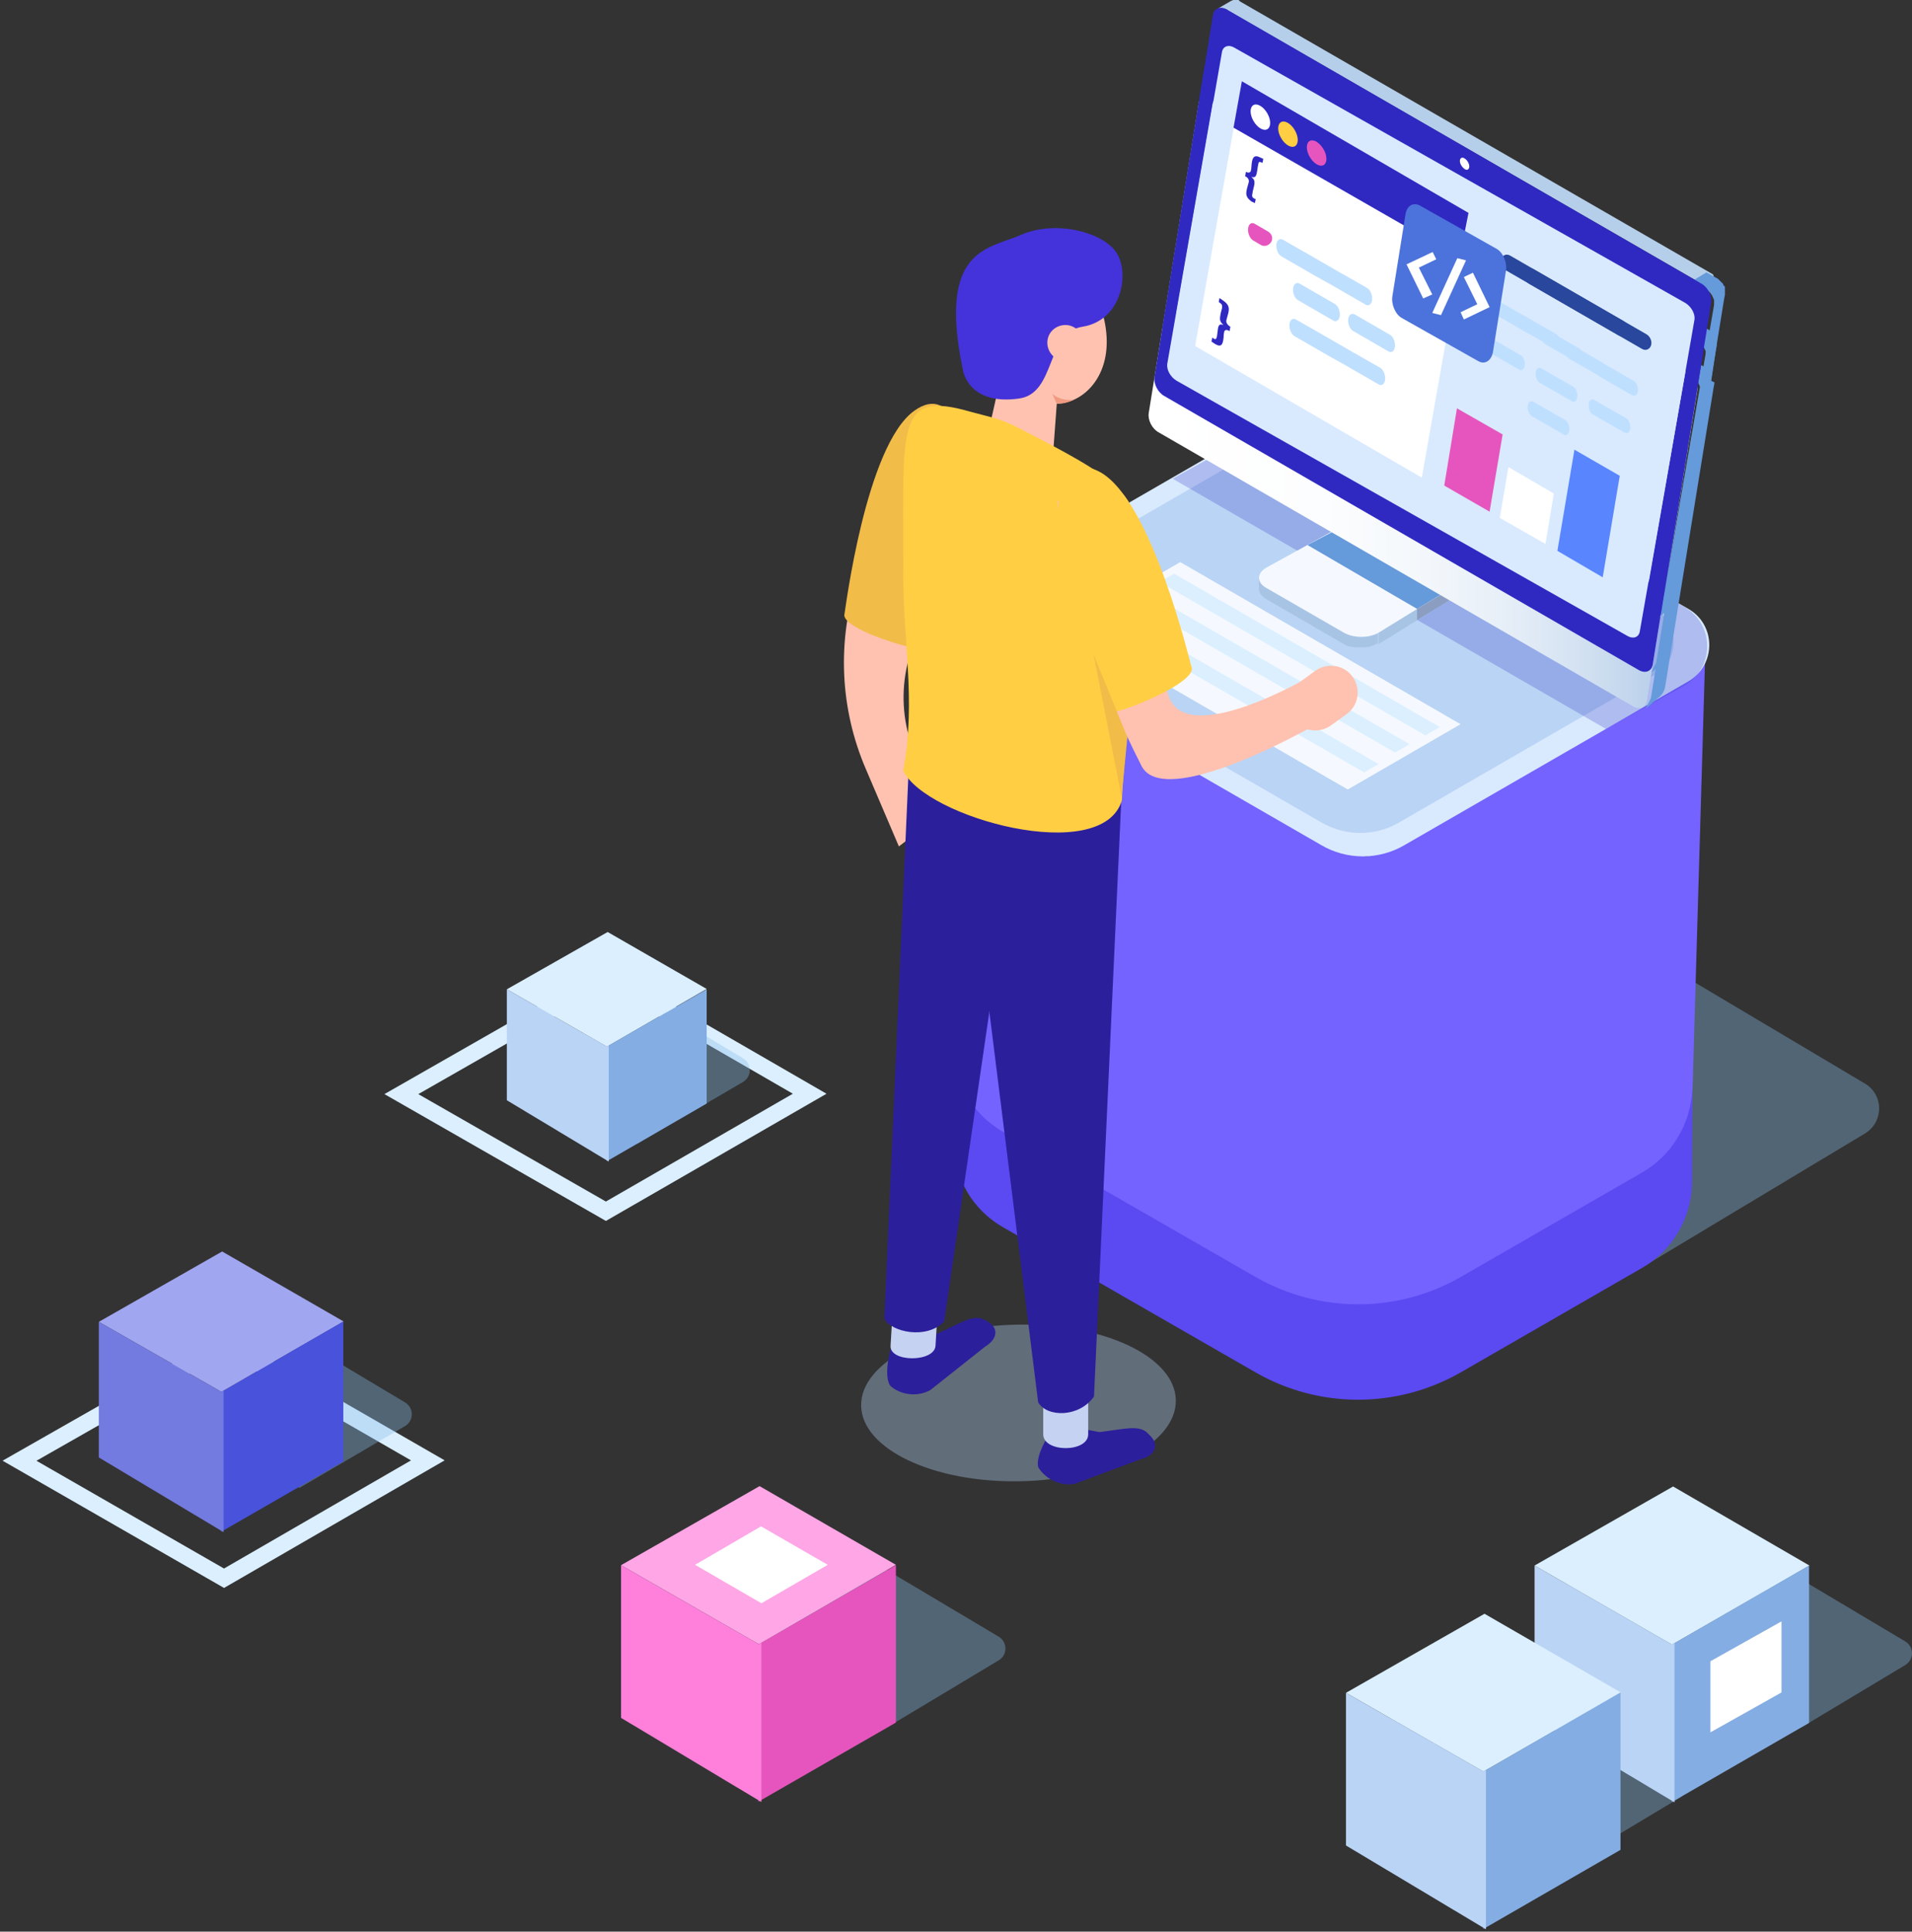 <svg width="392" height="396" viewBox="0 0 392 396" fill="none" xmlns="http://www.w3.org/2000/svg">
<rect x="0" y="0" width="392" height="396" fill="#333333" stroke="none"/>
<path opacity="0.36" d="M323.238 381.244L344.427 368.53C346.211 367.415 346.211 364.813 344.353 363.698L310.897 343.773L279.672 354.033L323.238 381.244Z" fill="#88BDEB"/>
<path d="M45.931 323.551L87.713 299.388L46.154 275.449L4 299.463L45.931 323.551Z" stroke="#DBEFFF" stroke-width="3.45" stroke-miterlimit="10"/>
<path d="M124.22 248.314L166.002 224.226L124.443 200.213L82.289 224.301L124.22 248.314Z" stroke="#DBEFFF" stroke-width="3.45" stroke-miterlimit="10"/>
<path opacity="0.36" d="M337.746 259.168L382.428 232.33C386.219 229.95 386.219 224.449 382.353 222.144L249.795 143.338L232.398 198.428L337.746 259.168Z" fill="#88BDEB"/>
<path opacity="0.36" d="M369.476 354.033L390.664 341.32C392.449 340.204 392.449 337.602 390.59 336.487L357.134 316.562L319.516 325.187L369.476 354.033Z" fill="#88BDEB"/>
<path opacity="0.36" d="M183.616 353.066L204.805 340.353C206.589 339.238 206.589 336.635 204.731 335.52L171.275 315.596L133.656 324.22L183.616 353.066Z" fill="#88BDEB"/>
<path opacity="0.36" d="M130.689 234.485L152.398 221.772C154.182 220.657 154.182 218.055 152.324 216.94L132.771 205.268L106.75 218.427L130.689 234.485Z" fill="#88BDEB"/>
<path opacity="0.36" d="M61.392 305.038L83.101 292.325C84.886 291.21 84.886 288.608 83.027 287.493L63.474 275.82L37.453 288.979L61.392 305.038Z" fill="#88BDEB"/>
<path d="M342.794 337.157L370.971 320.95L343.017 304.742L314.617 320.95L342.794 337.157Z" fill="#DBEFFF"/>
<path d="M342.789 337.157V369.423L370.892 353.215V320.949L342.789 337.157Z" fill="#84ADE3"/>
<path d="M342.794 337.157L314.617 320.949V352.323L343.315 369.497V336.859L342.794 337.157Z" fill="#BAD4F5"/>
<path d="M299.231 281.097L336.255 259.685C342.352 256.191 346.218 249.723 346.441 242.66L349.563 135.603L280.125 175.675L195.594 126.904V233.962C195.594 241.173 199.46 247.79 205.63 251.359C205.63 251.359 235.74 268.756 257.226 281.097C270.237 288.606 286.221 288.606 299.231 281.097Z" fill="#7463FF"/>
<path d="M346.958 223.185C346.734 230.247 342.794 236.864 336.698 240.358L299.525 261.77C286.515 269.279 270.456 269.279 257.371 261.77C235.885 249.428 205.627 232.032 205.627 232.032C199.382 228.463 195.516 221.846 195.516 214.635V234.188C195.516 241.399 199.382 248.016 205.627 251.585C205.627 251.585 235.885 268.981 257.371 281.323C270.382 288.832 286.44 288.832 299.525 281.323L336.698 259.911C342.794 256.417 346.66 249.949 346.883 242.886L346.958 223.185Z" fill="#5B49F2"/>
<path d="M270.83 173.223L198.269 131.367C194.775 129.359 194.775 124.23 198.269 122.222L259.307 86.982C265.849 83.191 274.027 83.191 280.57 86.982L346.142 124.824C351.867 128.095 351.867 136.348 346.142 139.693L288.004 173.223C282.726 176.346 276.109 176.346 270.83 173.223Z" fill="#D9EAFF"/>
<path d="M271.057 168.688L205.335 130.772C202.138 128.913 202.138 124.304 205.335 122.52L260.574 90.626C266.522 87.206 273.882 87.206 279.829 90.626L339.231 124.899C344.436 127.873 344.436 135.381 339.231 138.355L286.595 168.763C281.837 171.439 275.889 171.439 271.057 168.688Z" fill="#BAD4F5"/>
<path opacity="0.25" d="M329.257 149.435L240.414 98.137L273.721 79.699L345.613 124.604C351.635 128.321 351.412 137.168 345.241 140.588L329.257 149.435Z" fill="#2F35C2"/>
<path d="M304.573 114.939C304.573 114.939 304.126 115.237 304.052 115.237C304.052 115.237 303.903 115.46 303.829 115.534C303.755 115.609 303.606 115.757 303.532 115.757C303.457 115.832 282.641 128.619 282.641 128.619V132.039L303.16 119.4C303.309 119.326 303.383 119.252 303.457 119.177L303.532 119.103C303.606 119.028 303.68 119.028 303.68 118.954C303.755 118.88 303.829 118.805 303.903 118.731C303.903 118.731 303.903 118.657 303.978 118.657L304.052 118.582C304.052 118.582 304.052 118.508 304.127 118.508C304.201 118.434 304.201 118.359 304.275 118.359C304.275 118.359 304.275 118.285 304.35 118.285C304.35 118.285 304.35 118.285 304.35 118.211C304.35 118.136 304.424 118.136 304.424 118.062V117.988C304.424 117.988 304.424 117.988 304.424 117.913C304.424 117.839 304.424 117.839 304.498 117.765V117.69C304.498 117.616 304.498 117.616 304.498 117.542V117.467C304.498 117.467 304.498 117.467 304.498 117.393L304.573 114.939Z" fill="#A8C4E5"/>
<path d="M282.561 128.617C282.413 128.691 282.264 128.766 282.115 128.84C282.041 128.84 282.041 128.914 281.966 128.914C281.818 128.989 281.595 129.063 281.446 129.138C281.297 129.212 281.149 129.212 281 129.286H280.926C280.777 129.286 280.628 129.361 280.554 129.361C280.554 129.361 280.554 129.361 280.48 129.361C280.331 129.361 280.108 129.435 279.959 129.435C279.885 129.435 279.81 129.435 279.736 129.435C279.662 129.435 279.513 129.435 279.439 129.435C279.364 129.435 279.29 129.435 279.216 129.435C279.141 129.435 279.067 129.435 278.918 129.435C278.844 129.435 278.77 129.435 278.695 129.435C278.621 129.435 278.547 129.435 278.472 129.435C278.398 129.435 278.324 129.435 278.249 129.435C278.175 129.435 278.101 129.435 278.026 129.435C277.952 129.435 277.877 129.435 277.803 129.435C277.729 129.435 277.654 129.435 277.506 129.361C277.431 129.361 277.357 129.361 277.283 129.286C277.208 129.286 277.06 129.212 276.985 129.212C276.911 129.212 276.837 129.212 276.837 129.138C276.688 129.063 276.465 128.989 276.316 128.989C276.242 128.989 276.168 128.914 276.093 128.914C276.019 128.914 276.019 128.914 275.944 128.84C275.796 128.766 275.721 128.691 275.573 128.617L259.588 119.398C258.622 118.803 258.102 119.101 258.102 118.357V120.736C258.102 121.48 258.622 122.223 259.588 122.818L275.498 132.037C275.647 132.111 275.721 132.186 275.87 132.26C275.945 132.26 275.944 132.334 276.019 132.334C276.093 132.334 276.168 132.409 276.242 132.409C276.391 132.483 276.614 132.557 276.762 132.557C276.837 132.557 276.837 132.557 276.911 132.557C276.985 132.557 277.134 132.632 277.208 132.632H277.283C277.357 132.632 277.357 132.632 277.431 132.632C277.506 132.632 277.58 132.632 277.654 132.706H277.729C277.803 132.706 277.803 132.706 277.877 132.706C277.952 132.706 278.026 132.706 278.101 132.706H278.175C278.249 132.706 278.249 132.706 278.324 132.706C278.398 132.706 278.472 132.706 278.547 132.706H278.621C278.695 132.706 278.695 132.706 278.77 132.706C278.844 132.706 278.918 132.706 279.067 132.706H279.141C279.216 132.706 279.216 132.706 279.29 132.706C279.364 132.706 279.513 132.706 279.587 132.706C279.662 132.706 279.662 132.706 279.736 132.706H279.81C279.959 132.706 280.182 132.632 280.331 132.632C280.331 132.632 280.331 132.632 280.405 132.632C280.554 132.632 280.703 132.557 280.777 132.557H280.851C281 132.483 281.149 132.483 281.297 132.409C281.446 132.334 281.669 132.26 281.818 132.186C281.892 132.186 281.892 132.111 281.966 132.111C282.115 132.037 282.264 131.963 282.413 131.888C282.413 131.888 282.413 131.888 282.487 131.888V128.468C282.636 128.617 282.561 128.617 282.561 128.617Z" fill="#A8C4E5"/>
<path d="M303.086 113.005C305.019 114.12 305.019 115.905 303.235 117.02L282.715 129.658C280.782 130.848 277.585 130.848 275.578 129.733L259.594 120.514C257.587 119.399 257.661 117.466 259.668 116.351L281.377 104.381C283.31 103.34 286.433 103.34 288.291 104.455L303.086 113.005Z" fill="#F5F9FF"/>
<path d="M268.07 111.739L290.523 124.824L295.801 121.627L273.721 108.766L268.07 111.739Z" fill="#659ADB"/>
<path opacity="0.29" d="M290.523 124.827V127.132L297.215 123.043V120.887L290.523 124.827Z" fill="#45446C"/>
<path d="M350.739 77.99C350.739 77.915 350.739 77.915 350.739 77.841V77.767V77.692V77.618C350.739 77.618 350.739 77.618 350.739 77.544V77.469V77.395V77.321V77.246V77.172V77.098V77.023V76.949V76.874C350.739 76.874 350.739 76.874 350.739 76.8C350.739 76.8 350.74 76.726 350.665 76.726C350.665 76.726 350.665 76.651 350.591 76.651C350.591 76.651 350.591 76.577 350.516 76.577C350.516 76.577 350.516 76.503 350.442 76.503V76.428C350.442 76.354 350.368 76.354 350.368 76.28C350.368 76.28 350.368 76.28 350.368 76.205C350.293 76.131 350.293 76.057 350.219 76.057C350.219 76.057 350.219 75.982 350.145 75.982L350.07 75.908L349.996 75.834L349.922 75.759L349.847 75.685L349.773 75.611L349.699 75.536L349.624 75.462C349.624 75.462 349.55 75.462 349.55 75.388L349.476 75.313C349.476 75.313 349.401 75.313 349.401 75.239L349.327 75.165L348.807 74.867L345.907 76.428C345.907 76.428 346.576 76.8 346.65 76.874L346.725 76.949L346.799 77.023L346.874 77.098C346.874 77.098 346.874 77.098 346.948 77.098C347.022 77.172 347.022 77.172 347.097 77.246C347.171 77.321 347.171 77.321 347.245 77.395C347.32 77.469 347.32 77.469 347.394 77.544C347.468 77.618 347.468 77.618 347.543 77.692C347.617 77.767 347.617 77.767 347.691 77.841L347.766 77.915L347.84 77.99C347.84 78.064 347.914 78.064 347.914 78.138C347.914 78.138 347.914 78.213 347.989 78.213C347.989 78.213 347.989 78.287 348.063 78.287C348.063 78.361 348.137 78.361 348.137 78.436C348.137 78.51 348.212 78.585 348.212 78.585C348.212 78.659 348.286 78.733 348.286 78.733C348.286 78.808 348.36 78.882 348.36 78.882C348.36 78.956 348.435 79.031 348.435 79.031C348.435 79.105 348.435 79.179 348.509 79.179C348.509 79.254 348.509 79.328 348.584 79.328C348.584 79.402 348.584 79.477 348.584 79.477C348.584 79.551 348.584 79.625 348.584 79.625V79.7V79.774C348.584 79.848 348.584 79.848 348.584 79.923C348.584 79.997 348.584 79.997 348.584 80.071C348.584 80.146 348.584 80.146 348.584 80.22V80.294C348.584 80.294 348.584 80.369 348.584 80.443L338.472 143.116C338.398 143.414 337.283 145.347 337.506 145.198L340.257 142.819C340.852 142.299 341.223 141.629 341.372 140.886L351.334 79.402C351.409 79.105 351.483 78.659 351.483 78.659V78.585V78.51C351.483 78.51 351.483 78.436 351.483 78.361C350.739 78.064 350.739 77.99 350.739 77.99Z" fill="#659ADB"/>
<path d="M345.988 76.129C347.326 76.873 348.219 78.657 347.996 80.07L337.662 143.635C337.438 145.048 336.175 145.568 334.836 144.825L237.518 88.619C236.18 87.876 235.288 86.092 235.511 84.679L245.77 21.114C245.993 19.701 247.257 19.181 248.596 19.924L345.988 76.129Z" fill="url(#paint0_linear_937_887)"/>
<path d="M349.337 66.762L252.911 11.077L252.762 11.003C252.688 10.928 252.539 10.854 252.539 10.854C252.539 10.854 252.465 10.854 252.465 10.78C252.465 10.78 252.39 10.78 252.39 10.705C252.39 10.705 252.316 10.705 252.316 10.631C252.316 10.631 252.242 10.631 252.242 10.557H252.167C252.093 10.557 252.093 10.557 252.019 10.557H251.944C251.944 10.557 251.944 10.557 251.87 10.557C251.87 10.557 251.87 10.557 251.796 10.557C251.721 10.557 251.721 10.557 251.647 10.557C251.573 10.557 251.573 10.557 251.498 10.557H251.424H251.35H251.275C251.275 10.557 251.275 10.557 251.201 10.557C251.127 10.557 251.052 10.557 250.978 10.631C250.904 10.631 250.829 10.705 250.755 10.705L247.93 12.341C248.004 12.267 248.078 12.267 248.153 12.267H248.227C248.227 12.267 248.301 12.267 248.376 12.267C248.45 12.267 248.45 12.267 248.524 12.267C248.524 12.267 248.524 12.267 248.599 12.267C248.673 12.267 248.747 12.267 248.822 12.267C248.822 12.267 248.822 12.267 248.896 12.267C248.971 12.267 249.045 12.267 249.119 12.267C249.194 12.267 249.268 12.267 249.342 12.341C249.417 12.341 249.491 12.415 249.565 12.415C249.64 12.415 249.714 12.49 249.788 12.49C249.788 12.49 249.863 12.49 249.863 12.564C249.863 12.564 249.937 12.564 249.937 12.638L250.457 12.936L347.107 68.695C347.181 68.769 347.33 68.769 347.478 68.695L349.634 67.431C349.634 67.282 349.634 66.91 349.337 66.762Z" fill="#B5CFEA"/>
<path d="M351.939 70.552C351.939 70.478 351.939 70.478 351.939 70.403V70.329V70.255V70.18C351.939 70.18 351.939 70.18 351.939 70.106V70.032V69.957V69.883V69.809V69.734V69.66V69.585V69.511V69.437C351.939 69.437 351.939 69.437 351.939 69.362C351.939 69.362 351.939 69.288 351.864 69.288C351.79 69.288 351.865 69.214 351.79 69.214C351.79 69.214 351.79 69.139 351.716 69.139C351.716 69.139 351.716 69.065 351.641 69.065V68.991C351.641 68.916 351.567 68.916 351.567 68.842C351.567 68.842 351.567 68.842 351.567 68.768C351.493 68.693 351.493 68.619 351.418 68.619C351.418 68.619 351.418 68.545 351.344 68.545L351.27 68.47L351.195 68.396L351.121 68.322L351.047 68.247L350.972 68.173L350.898 68.099L350.824 68.024C350.824 68.024 350.749 68.024 350.749 67.95L350.675 67.876C350.675 67.876 350.601 67.876 350.601 67.801L350.526 67.727L348.147 66.389L345.248 68.173C345.248 68.173 347.701 69.437 347.775 69.511L347.85 69.585L347.924 69.66L347.999 69.734C347.999 69.734 347.999 69.734 348.073 69.734C348.147 69.809 348.147 69.809 348.222 69.883C348.296 69.957 348.296 69.957 348.37 70.032C348.445 70.106 348.445 70.106 348.519 70.18C348.593 70.255 348.593 70.255 348.668 70.329C348.742 70.403 348.742 70.403 348.816 70.478L348.891 70.552L348.965 70.626C348.965 70.701 349.039 70.701 349.039 70.775C349.039 70.775 349.039 70.849 349.114 70.849C349.114 70.849 349.114 70.924 349.188 70.924C349.188 70.998 349.262 70.998 349.262 71.073C349.262 71.147 349.337 71.221 349.337 71.221C349.337 71.296 349.411 71.37 349.411 71.37C349.411 71.444 349.485 71.519 349.485 71.519C349.485 71.593 349.56 71.667 349.56 71.667C349.56 71.742 349.56 71.816 349.634 71.816C349.634 71.89 349.634 71.965 349.709 71.965C349.709 72.039 349.709 72.113 349.709 72.113C349.709 72.188 349.709 72.262 349.709 72.262V72.336V72.411C349.709 72.485 349.709 72.485 349.709 72.559C349.709 72.634 349.709 72.634 349.709 72.708C349.709 72.782 349.709 72.782 349.709 72.857V72.931C349.709 72.931 349.709 73.005 349.709 73.08L339.597 135.753C339.523 136.05 338.408 137.983 338.631 137.835L341.382 135.456C341.977 134.935 342.348 134.266 342.497 133.523L351.79 71.742C351.865 71.444 351.939 70.998 351.939 70.998V70.924V70.849C351.939 70.849 351.939 70.775 351.939 70.701C351.939 70.626 351.939 70.626 351.939 70.552Z" fill="#659ADB"/>
<path d="M347.101 68.696C348.44 69.439 349.332 71.224 349.109 72.636L338.849 136.201C338.626 137.614 337.362 138.134 336.024 137.391L238.706 81.186C237.367 80.442 236.475 78.658 236.698 77.245L246.958 13.68C247.181 12.267 248.445 11.747 249.783 12.491L347.101 68.696Z" fill="#2F29C2"/>
<path d="M351.122 56.205L254.622 0.52L254.473 0.446C254.399 0.372 254.25 0.297 254.25 0.297C254.25 0.297 254.176 0.297 254.176 0.223C254.176 0.223 254.101 0.223 254.101 0.149C254.101 0.149 254.027 0.149 254.027 0.074C254.027 0.074 253.953 0.074 253.953 0H253.878C253.804 0 253.804 0 253.73 0H253.655C253.655 0 253.655 0 253.581 0C253.581 0 253.581 0 253.507 0C253.432 0 253.432 0 253.358 0C253.284 0 253.284 0 253.209 0H253.135H253.061H252.986C252.986 0 252.986 0 252.912 0C252.838 0 252.763 4.53658e-06 252.689 0.074C252.614 0.074 252.54 0.149 252.466 0.149L249.641 1.784C249.715 1.71 249.789 1.71 249.864 1.71H249.938C249.938 1.71 250.012 1.71 250.087 1.71C250.161 1.71 250.161 1.71 250.235 1.71C250.235 1.71 250.235 1.71 250.31 1.71C250.384 1.71 250.458 1.71 250.533 1.71C250.533 1.71 250.533 1.71 250.607 1.71C250.681 1.71 250.756 1.71 250.83 1.71C250.905 1.71 250.979 1.71 251.053 1.784C251.128 1.784 251.202 1.859 251.276 1.859C251.351 1.859 251.425 1.933 251.499 1.933C251.499 1.933 251.574 1.933 251.574 2.007C251.574 2.007 251.648 2.007 251.648 2.082L252.168 2.379L348.818 58.138C348.892 58.213 349.041 58.213 349.189 58.138L351.345 56.874C351.345 56.651 351.345 56.354 351.122 56.205Z" fill="#B5CFEA"/>
<path d="M353.647 59.995C353.647 59.921 353.647 59.921 353.647 59.847V59.772V59.698V59.624C353.647 59.624 353.647 59.624 353.647 59.549V59.475V59.401V59.326V59.252V59.178V59.103V59.029V58.955V58.88C353.647 58.88 353.647 58.88 353.647 58.806C353.647 58.806 353.647 58.731 353.573 58.731C353.573 58.731 353.573 58.657 353.498 58.657C353.498 58.657 353.498 58.583 353.424 58.583C353.424 58.583 353.424 58.508 353.35 58.508V58.434C353.35 58.36 353.275 58.36 353.275 58.285C353.275 58.285 353.275 58.285 353.275 58.211C353.201 58.137 353.201 58.062 353.127 58.062C353.127 58.062 353.127 57.988 353.052 57.988L352.978 57.914L352.904 57.839L352.829 57.765L352.755 57.691L352.681 57.616L352.606 57.542L352.532 57.468C352.532 57.468 352.458 57.468 352.458 57.393L352.383 57.319C352.383 57.319 352.309 57.319 352.309 57.245L352.234 57.17L349.855 55.832L346.956 57.616C346.956 57.616 349.409 58.88 349.484 58.955L349.558 59.029L349.632 59.103L349.707 59.178C349.707 59.178 349.707 59.178 349.781 59.178C349.855 59.252 349.855 59.252 349.93 59.326C350.004 59.401 350.004 59.401 350.078 59.475C350.153 59.549 350.153 59.549 350.227 59.624C350.301 59.698 350.301 59.698 350.376 59.772C350.45 59.847 350.45 59.847 350.524 59.921L350.599 59.995L350.673 60.07C350.673 60.144 350.748 60.144 350.748 60.218C350.748 60.218 350.748 60.293 350.822 60.293C350.822 60.293 350.822 60.367 350.896 60.367C350.896 60.441 350.971 60.441 350.971 60.516C350.971 60.59 351.045 60.664 351.045 60.664C351.045 60.739 351.119 60.813 351.119 60.813C351.119 60.888 351.194 60.962 351.194 60.962C351.194 61.036 351.268 61.111 351.268 61.111C351.268 61.185 351.268 61.259 351.342 61.259C351.342 61.334 351.342 61.408 351.417 61.408C351.417 61.482 351.417 61.557 351.417 61.557C351.417 61.631 351.417 61.705 351.417 61.705V61.78V61.854C351.417 61.928 351.417 61.928 351.417 62.003C351.417 62.077 351.417 62.077 351.417 62.151C351.417 62.226 351.417 62.226 351.417 62.3V62.374C351.417 62.374 351.417 62.449 351.417 62.523L340.637 124.899C340.562 125.196 339.447 127.129 339.67 126.981L342.421 124.602C343.016 124.081 343.387 123.412 343.536 122.669L353.498 61.185C353.573 60.888 353.647 60.441 353.647 60.441V60.367V60.293C353.647 60.293 353.647 60.218 353.647 60.144C353.647 60.07 353.647 59.995 353.647 59.995Z" fill="#659ADB"/>
<path d="M348.812 58.139C350.151 58.883 351.043 60.667 350.82 62.079L340.56 125.645C340.337 127.057 339.073 127.578 337.735 126.834L240.416 70.629C239.078 69.886 238.186 68.101 238.409 66.689L248.669 3.123C248.892 1.711 250.156 1.19 251.494 1.934L348.812 58.139Z" fill="#2F29C2"/>
<path d="M343.613 72.781C344.877 73.525 345.695 75.012 345.546 76.201L336.179 129.507C335.956 130.696 334.766 131.068 333.577 130.325L241.239 78.06C239.976 77.316 239.158 75.829 239.306 74.64L248.6 21.334C248.823 20.145 250.012 19.773 251.202 20.516L343.613 72.781Z" fill="#D9EAFF"/>
<path d="M299.37 44.831C299.37 45.426 298.924 45.723 298.404 45.351C297.884 44.98 297.438 44.31 297.438 43.716C297.438 43.121 297.884 42.824 298.404 43.195C298.924 43.567 299.37 44.236 299.37 44.831Z" fill="white"/>
<path d="M345.476 62.076C346.74 62.82 347.558 64.307 347.409 65.496L338.116 118.802C337.893 119.991 336.704 120.363 335.514 119.62L243.177 67.355C241.913 66.611 241.095 65.124 241.244 63.935L250.537 10.629C250.76 9.44 251.95 9.068 253.139 9.811L345.476 62.076Z" fill="#D9EAFF"/>
<path d="M301.238 34.124C301.238 34.718 300.792 35.016 300.271 34.644C299.751 34.273 299.305 33.603 299.305 33.009C299.305 32.414 299.751 32.116 300.271 32.488C300.792 32.786 301.238 33.529 301.238 34.124Z" fill="white"/>
<path d="M305.395 104.899L296.102 99.547L298.704 83.711L308.071 89.064L305.395 104.899Z" fill="#E655BE"/>
<path d="M316.852 111.519L307.484 106.166L309.269 95.758L318.562 101.185L316.852 111.519Z" fill="white"/>
<path d="M328.59 118.357L319.297 112.93L322.791 92.188L332.084 97.54L328.59 118.357Z" fill="#5986FF"/>
<path d="M312.979 68.173L306.511 64.456C305.916 64.159 305.544 63.192 305.619 62.374C305.693 61.556 306.214 61.11 306.808 61.482L313.276 65.199C313.871 65.497 314.243 66.463 314.169 67.281C314.094 68.099 313.574 68.471 312.979 68.173Z" fill="#BFDFFF"/>
<path d="M311.417 75.759L304.948 72.042C304.354 71.745 303.982 70.778 304.056 69.96C304.131 69.142 304.651 68.696 305.246 69.068L311.714 72.785C312.309 73.083 312.68 74.049 312.606 74.867C312.532 75.685 312.011 76.131 311.417 75.759Z" fill="#BFDFFF"/>
<path d="M318.706 71.445L312.238 67.727C311.643 67.43 311.271 66.463 311.345 65.646C311.42 64.828 311.94 64.382 312.535 64.754L319.003 68.471C319.598 68.768 319.969 69.735 319.895 70.553C319.821 71.37 319.3 71.816 318.706 71.445Z" fill="#BFDFFF"/>
<path d="M322.198 82.224L315.73 78.507C315.135 78.209 314.763 77.243 314.838 76.425C314.912 75.607 315.432 75.161 316.027 75.533L322.495 79.25C323.09 79.548 323.462 80.514 323.387 81.332C323.313 82.15 322.793 82.596 322.198 82.224Z" fill="#BFDFFF"/>
<path d="M320.565 89.064L314.097 85.347C313.502 85.049 313.13 84.083 313.205 83.265C313.279 82.447 313.8 82.001 314.394 82.373L320.862 86.09C321.457 86.387 321.829 87.354 321.754 88.172C321.68 88.99 321.085 89.436 320.565 89.064Z" fill="#BFDFFF"/>
<path d="M334.62 81.037L328.152 77.319C327.557 77.022 327.185 76.055 327.259 75.238C327.334 74.42 327.854 73.974 328.449 74.345L334.917 78.063C335.512 78.36 335.884 79.327 335.809 80.144C335.735 80.962 335.214 81.334 334.62 81.037Z" fill="#BFDFFF"/>
<path d="M328.143 77.246L321.675 73.528C321.08 73.231 320.709 72.264 320.783 71.447C320.857 70.629 321.378 70.183 321.972 70.554L328.44 74.272C329.035 74.569 329.407 75.536 329.333 76.353C329.258 77.171 328.738 77.543 328.143 77.246Z" fill="#BFDFFF"/>
<path d="M323.385 74.345L316.917 70.628C316.322 70.33 315.951 69.364 316.025 68.546C316.099 67.728 316.62 67.282 317.215 67.654L323.683 71.371C324.277 71.669 324.649 72.635 324.575 73.453C324.5 74.271 323.906 74.642 323.385 74.345Z" fill="#BFDFFF"/>
<path d="M333.057 88.695L326.589 84.977C325.994 84.68 325.623 83.714 325.697 82.896C325.771 82.078 326.292 81.632 326.886 82.004L333.355 85.721C333.949 86.018 334.321 86.985 334.247 87.803C334.172 88.62 333.652 88.992 333.057 88.695Z" fill="#BFDFFF"/>
<path d="M332.827 65.793L309.631 52.41C308.888 51.964 308.07 52.262 307.773 53.079C307.475 53.897 307.922 54.938 308.665 55.384L331.861 68.766C332.604 69.212 333.422 68.915 333.719 68.097C333.942 67.279 333.571 66.239 332.827 65.793Z" fill="#29479C"/>
<path d="M337.593 68.546L314.397 55.164C313.654 54.718 312.836 55.016 312.538 55.833C312.241 56.651 312.687 57.692 313.431 58.138L336.626 71.52C337.37 71.966 338.188 71.669 338.485 70.851C338.782 70.033 338.336 68.993 337.593 68.546Z" fill="#29479C"/>
<path d="M254.622 16.654L245.031 70.927L291.497 97.914L301.088 43.642L254.622 16.654Z" fill="white"/>
<path d="M280.266 59.028L275.062 56.054C274.988 56.054 274.988 55.98 274.913 55.98L267.702 51.817C267.628 51.817 267.628 51.742 267.553 51.742L263.018 49.14C262.349 48.769 261.754 49.215 261.68 50.181C261.606 51.073 262.052 52.188 262.721 52.56L269.932 56.724C270.007 56.724 270.007 56.798 270.081 56.798L272.609 58.21C272.683 58.21 272.683 58.285 272.757 58.285L279.969 62.448C280.638 62.82 281.233 62.374 281.307 61.407C281.382 60.441 280.935 59.4 280.266 59.028Z" fill="#BFDFFF"/>
<path d="M282.946 75.386L277.742 72.412C277.667 72.412 277.667 72.337 277.593 72.337L270.382 68.174C270.307 68.174 270.307 68.1 270.233 68.1L265.698 65.498C265.029 65.126 264.434 65.572 264.36 66.538C264.285 67.431 264.731 68.546 265.4 68.918L272.612 73.081C272.686 73.081 272.686 73.155 272.761 73.155L275.288 74.568C275.363 74.568 275.363 74.642 275.437 74.642L282.649 78.805C283.318 79.177 283.912 78.731 283.987 77.765C284.061 76.873 283.615 75.757 282.946 75.386Z" fill="#BFDFFF"/>
<path d="M273.354 65.72L266.143 61.557C265.474 61.185 265.027 60.144 265.102 59.178C265.176 58.286 265.771 57.765 266.44 58.137L273.652 62.3C274.321 62.672 274.767 63.713 274.692 64.679C274.618 65.646 273.949 66.092 273.354 65.72Z" fill="#BFDFFF"/>
<path d="M284.659 72.04L277.447 67.877C276.778 67.505 276.332 66.465 276.407 65.498C276.481 64.606 277.076 64.086 277.745 64.457L284.956 68.621C285.625 68.992 286.071 70.033 285.997 71C285.923 71.966 285.328 72.412 284.659 72.04Z" fill="#BFDFFF"/>
<path d="M45.394 285.336L70.449 270.913L45.543 256.564L20.266 270.988L45.394 285.336Z" fill="#A1A6F0"/>
<path d="M45.41 285.335H45.336V314.033L70.39 299.609V270.912L45.41 285.335Z" fill="#4852DB"/>
<path d="M45.394 285.335L20.266 270.986V298.792L45.84 314.107V285.112L45.394 285.335Z" fill="#737AE0"/>
<path d="M155.579 337.085L183.682 320.803L155.728 304.67L127.328 320.877L155.579 337.085Z" fill="#FFA6E6"/>
<path d="M155.574 337.086H155.5V369.352L183.677 353.145V320.879L155.574 337.086Z" fill="#E655BE"/>
<path d="M155.579 337.086L127.328 320.879V352.178L156.1 369.427V336.789L155.579 337.086Z" fill="#FF80DB"/>
<path d="M124.433 214.562L144.878 202.741L124.582 191.068L103.914 202.815L124.433 214.562Z" fill="#DBEFFF"/>
<path d="M124.438 214.559V238.052L144.883 226.231V202.812L124.438 214.559Z" fill="#84ADE3"/>
<path d="M124.433 214.559L103.914 202.812V225.562L124.805 238.127V214.336L124.433 214.559Z" fill="#BAD4F5"/>
<path d="M304.13 363.176L332.307 346.969L304.353 330.836L275.953 347.043L304.13 363.176Z" fill="#DBEFFF"/>
<path d="M304.133 363.178V395.444L332.235 379.237V346.971L304.133 363.178Z" fill="#84ADE3"/>
<path d="M304.13 363.176L275.953 347.043V378.342L304.65 395.516V362.879L304.13 363.176Z" fill="#BAD4F5"/>
<path d="M254.608 16.654L301.074 43.642L299.29 52.786L252.898 26.171L254.608 16.654Z" fill="#2F29C2"/>
<path d="M260.79 49.14C260.939 48.471 260.567 47.876 260.046 47.504L257.221 45.869C256.552 45.497 255.957 45.943 255.883 46.91C255.809 47.802 256.255 48.917 256.924 49.289L258.559 50.255C259.377 50.701 260.567 50.181 260.79 49.14Z" fill="#E655BE"/>
<path d="M260.413 25.203C260.413 26.467 259.521 26.988 258.406 26.319C257.291 25.649 256.398 24.088 256.398 22.824C256.398 21.56 257.291 21.04 258.406 21.709C259.521 22.378 260.413 23.939 260.413 25.203Z" fill="white"/>
<path d="M266.069 28.698C266.069 29.961 265.177 30.482 264.062 29.813C262.947 29.144 262.055 27.582 262.055 26.318C262.055 25.055 262.947 24.534 264.062 25.203C265.177 25.872 266.069 27.434 266.069 28.698Z" fill="#FFCE43"/>
<path d="M271.944 32.561C271.944 33.825 271.052 34.345 269.937 33.676C268.822 33.007 267.93 31.446 267.93 30.182C267.93 28.918 268.822 28.397 269.937 29.067C270.978 29.736 271.944 31.223 271.944 32.561Z" fill="#E655BE"/>
<path d="M255.579 39.031C255.727 38.287 255.876 37.99 256.025 37.321C256.099 36.949 255.95 36.429 255.281 36.131L255.43 35.239C256.099 35.537 256.396 35.313 256.471 34.942C256.619 34.273 256.545 33.827 256.694 33.083C256.917 31.968 257.437 31.819 258.329 32.265L258.999 32.563L258.85 33.381L258.627 33.306C258.181 33.083 258.032 33.157 257.958 33.752C257.809 34.347 257.809 34.867 257.66 35.462C257.512 36.28 257.214 36.429 256.619 36.28V36.354C257.14 36.726 257.289 37.172 257.14 37.99C256.991 38.659 256.843 39.105 256.768 39.7C256.619 40.295 256.768 40.518 257.214 40.741L257.437 40.815L257.289 41.633L256.619 41.336C255.727 40.666 255.356 40.146 255.579 39.031Z" fill="#2F29C2"/>
<path d="M251.877 63.936C251.728 64.68 251.58 64.977 251.431 65.646C251.357 66.018 251.505 66.538 252.249 66.985L252.1 67.877C251.357 67.431 251.059 67.728 250.985 68.025C250.836 68.695 250.911 69.141 250.762 69.884C250.539 70.999 250.018 71.074 249.052 70.479L248.383 70.033L248.531 69.215L248.755 69.364C249.201 69.661 249.349 69.587 249.498 68.992C249.572 68.472 249.647 67.951 249.721 67.282C249.87 66.538 250.167 66.39 250.762 66.613V66.538C250.241 66.093 250.018 65.646 250.167 64.829C250.241 64.234 250.39 63.713 250.539 63.193C250.613 62.598 250.539 62.375 250.093 62.078L249.87 61.929L250.018 61.111L250.688 61.557C251.654 62.227 252.1 62.821 251.877 63.936Z" fill="#2F29C2"/>
<path d="M303.099 74.048L287.412 65.201C286.074 64.457 285.182 62.375 285.479 60.665L288.156 43.938C288.453 42.153 289.717 41.41 291.129 42.153L306.816 51.001C308.155 51.744 309.047 53.826 308.749 55.536L306.073 72.263C305.701 73.973 304.437 74.791 303.099 74.048Z" fill="#4C73DB"/>
<path d="M291.787 61.184L288.367 54.196L293.72 51.668L294.464 53.155L290.895 54.865L293.646 60.366L291.787 61.184Z" fill="white"/>
<path d="M300.122 65.495L299.453 64.008L302.873 62.372L300.122 56.796L301.981 55.904L305.401 62.967L300.122 65.495Z" fill="white"/>
<path d="M295.433 64.602L293.648 64.156L298.778 52.93L300.563 53.376L295.433 64.602Z" fill="white"/>
<path d="M365.244 346.968L350.672 355.146V340.574L365.244 332.396V346.968Z" fill="white"/>
<path d="M156.105 328.681L142.5 320.801L156.031 312.92L169.71 320.801L156.105 328.681Z" fill="white"/>
<path d="M276.325 161.849L218.781 128.617L241.977 115.234L299.446 148.467L276.325 161.849Z" fill="#F5F9FF"/>
<path d="M292.238 150.771L237.742 119.323L240.716 117.613L295.211 149.061L292.238 150.771Z" fill="#DBEFFF"/>
<path d="M285.995 154.267L231.5 122.819L234.474 121.109L288.969 152.558L285.995 154.267Z" fill="#DBEFFF"/>
<path d="M279.675 158.355L225.18 126.907L228.154 125.197L282.649 156.645L279.675 158.355Z" fill="#DBEFFF"/>
<path d="M180.575 104.008L175.817 118.505C171.579 131.293 172.174 145.27 177.527 157.685L184.292 173.521L190.686 168.614L186.077 149.953C184.738 144.377 185.036 138.578 186.894 133.226C189.496 125.494 191.206 113.227 180.575 104.008Z" fill="#FFC2B0"/>
<path d="M196.484 104.306L193.956 133.078C192.989 135.382 172.098 129.286 173.139 125.866C173.288 125.271 177.451 91.444 187.414 84.233C195.517 78.359 199.086 91.37 196.484 104.306Z" fill="#F2BC49"/>
<path opacity="0.4" d="M209.095 303.672C226.911 303.356 241.227 295.911 241.069 287.044C240.912 278.177 226.342 271.245 208.525 271.561C190.709 271.877 176.393 279.321 176.55 288.188C176.708 297.055 191.278 303.988 209.095 303.672Z" fill="#A8C4E5"/>
<path d="M184.663 274.332L192.246 273.366C197.302 271.061 199.681 269.351 201.911 270.615L202.58 270.986C204.81 272.325 204.513 274.555 201.911 276.116L190.759 284.963C188.157 286.45 184.663 286.004 182.581 284.146C182.581 284.146 181.317 283.03 182.209 278.272C182.804 275.67 182.581 275.596 184.663 274.332Z" fill="#2C1F9C"/>
<path d="M217.888 292.176L225.397 293.588C230.898 292.919 233.723 292.027 235.433 293.96L235.954 294.48C237.738 296.413 236.697 298.495 233.798 299.164L220.49 304.145C217.516 304.815 214.393 303.253 212.907 300.874C212.907 300.874 212.089 299.462 214.393 295.224C215.732 292.845 215.583 292.696 217.888 292.176Z" fill="#2C1F9C"/>
<path d="M223.102 294.035C223.102 297.826 213.883 297.826 213.883 294.035V281.768H223.102V294.035Z" fill="#C6D2F2"/>
<path d="M224.293 286.304C221.245 290.616 214.702 290.616 212.844 287.494L196.859 159.545H230.092L224.293 286.304Z" fill="#2C1F9C"/>
<path d="M191.801 275.896C191.578 279.316 182.359 279.316 182.582 275.896L183.251 264.744H192.47L191.801 275.896Z" fill="#C6D2F2"/>
<path d="M193.58 270.915C189.937 274.706 182.651 273.071 181.312 270.32L186.219 159.396L209.341 162.816L193.58 270.915Z" fill="#2C1F9C"/>
<path d="M211.044 84.799C216.419 84.104 219.781 75.849 218.554 66.362C217.327 56.874 211.974 49.747 206.599 50.442C201.224 51.138 197.862 59.392 199.09 68.88C200.317 78.368 205.669 85.495 211.044 84.799Z" fill="#FFC2B0"/>
<path d="M226.305 74.492C224 82.447 215.525 85.347 210.469 80.143C205.414 74.938 203.258 64.307 205.563 56.352C207.867 48.397 213.741 46.167 218.796 51.371C223.852 56.575 228.61 66.537 226.305 74.492Z" fill="#FFC2B0"/>
<path d="M207.037 97.465L206.219 97.242C203.319 96.573 201.535 93.747 202.13 90.848L205.773 74.641C206.442 71.741 209.267 69.957 212.166 70.552L212.984 70.775C215.884 71.444 217.668 74.269 217.073 77.168L215.884 93.301C215.215 96.126 209.862 98.134 207.037 97.465Z" fill="#FFC2B0"/>
<path d="M197.381 75.682C197.381 75.682 198.273 83.191 208.904 81.704C216.562 80.663 214.331 68.173 221.915 66.984C230.316 65.645 231.803 55.237 228.531 51.297C225.26 47.282 215.967 45.2 209.276 48.174C202.585 51.074 192.251 50.925 197.381 75.682Z" fill="#4432DB"/>
<path d="M221.917 71.294C221.397 73.227 219.315 74.342 217.382 73.821C215.449 73.301 214.334 71.219 214.854 69.286C215.375 67.353 217.456 66.238 219.389 66.759C221.397 67.353 222.512 69.361 221.917 71.294Z" fill="#FFC2B0"/>
<path d="M185.179 157.982C187.93 143.113 184.956 131.292 185.179 115.457C185.179 86.983 183.841 80.068 198.859 84.38L203.096 85.496C205.104 86.016 207.111 86.834 208.97 87.8C228.82 98.06 234.098 101.183 233.206 113.003C233.281 132.556 230.381 154.414 230.009 164.079C225.995 177.61 189.714 167.647 185.179 157.982Z" fill="#FFCE43"/>
<path d="M216.634 82.744L215.742 80.736C215.742 80.736 217.303 82.298 220.203 81.926C220.203 81.926 218.493 82.892 216.634 82.744Z" fill="#F09A82"/>
<path d="M216.859 102.67C216.859 102.67 217.008 123.486 234.033 157.016C238.717 166.235 268.827 149.061 268.827 149.061L268.753 138.579C268.753 138.579 243.698 153.373 239.683 142.965C235.074 131.07 236.264 100.291 216.859 102.67Z" fill="#FFC2B0"/>
<path d="M218.788 117.838L224.364 146.163C225.553 148.319 245.701 140.141 244.288 136.796C244.065 136.201 236.333 103.043 225.702 96.872C217.003 91.891 214.773 105.199 218.788 117.838Z" fill="#FFCE43"/>
<path d="M276.108 146.386L272.912 148.691C270.458 150.475 267.038 149.955 265.254 147.501C263.47 145.048 263.99 141.628 266.444 139.844L269.64 137.539C272.094 135.755 275.514 136.275 277.298 138.729C279.082 141.182 278.562 144.602 276.108 146.386Z" fill="#FFC2B0"/>
<path d="M231.133 151.142L224.219 134.191L229.943 163.409L231.133 151.142Z" fill="#F2BC49"/>
<defs>
<linearGradient id="paint0_linear_937_887" x1="235.539" y1="82.341" x2="348.013" y2="82.341" gradientUnits="userSpaceOnUse">
<stop offset="0.039" stop-color="white"/>
<stop offset="0.317" stop-color="#FCFDFE"/>
<stop offset="0.507" stop-color="#F3F7FB"/>
<stop offset="0.67" stop-color="#E4EDF7"/>
<stop offset="0.819" stop-color="#CEDEF0"/>
<stop offset="0.956" stop-color="#B3CBE8"/>
<stop offset="1" stop-color="#A8C4E5"/>
</linearGradient>
</defs>
</svg>
